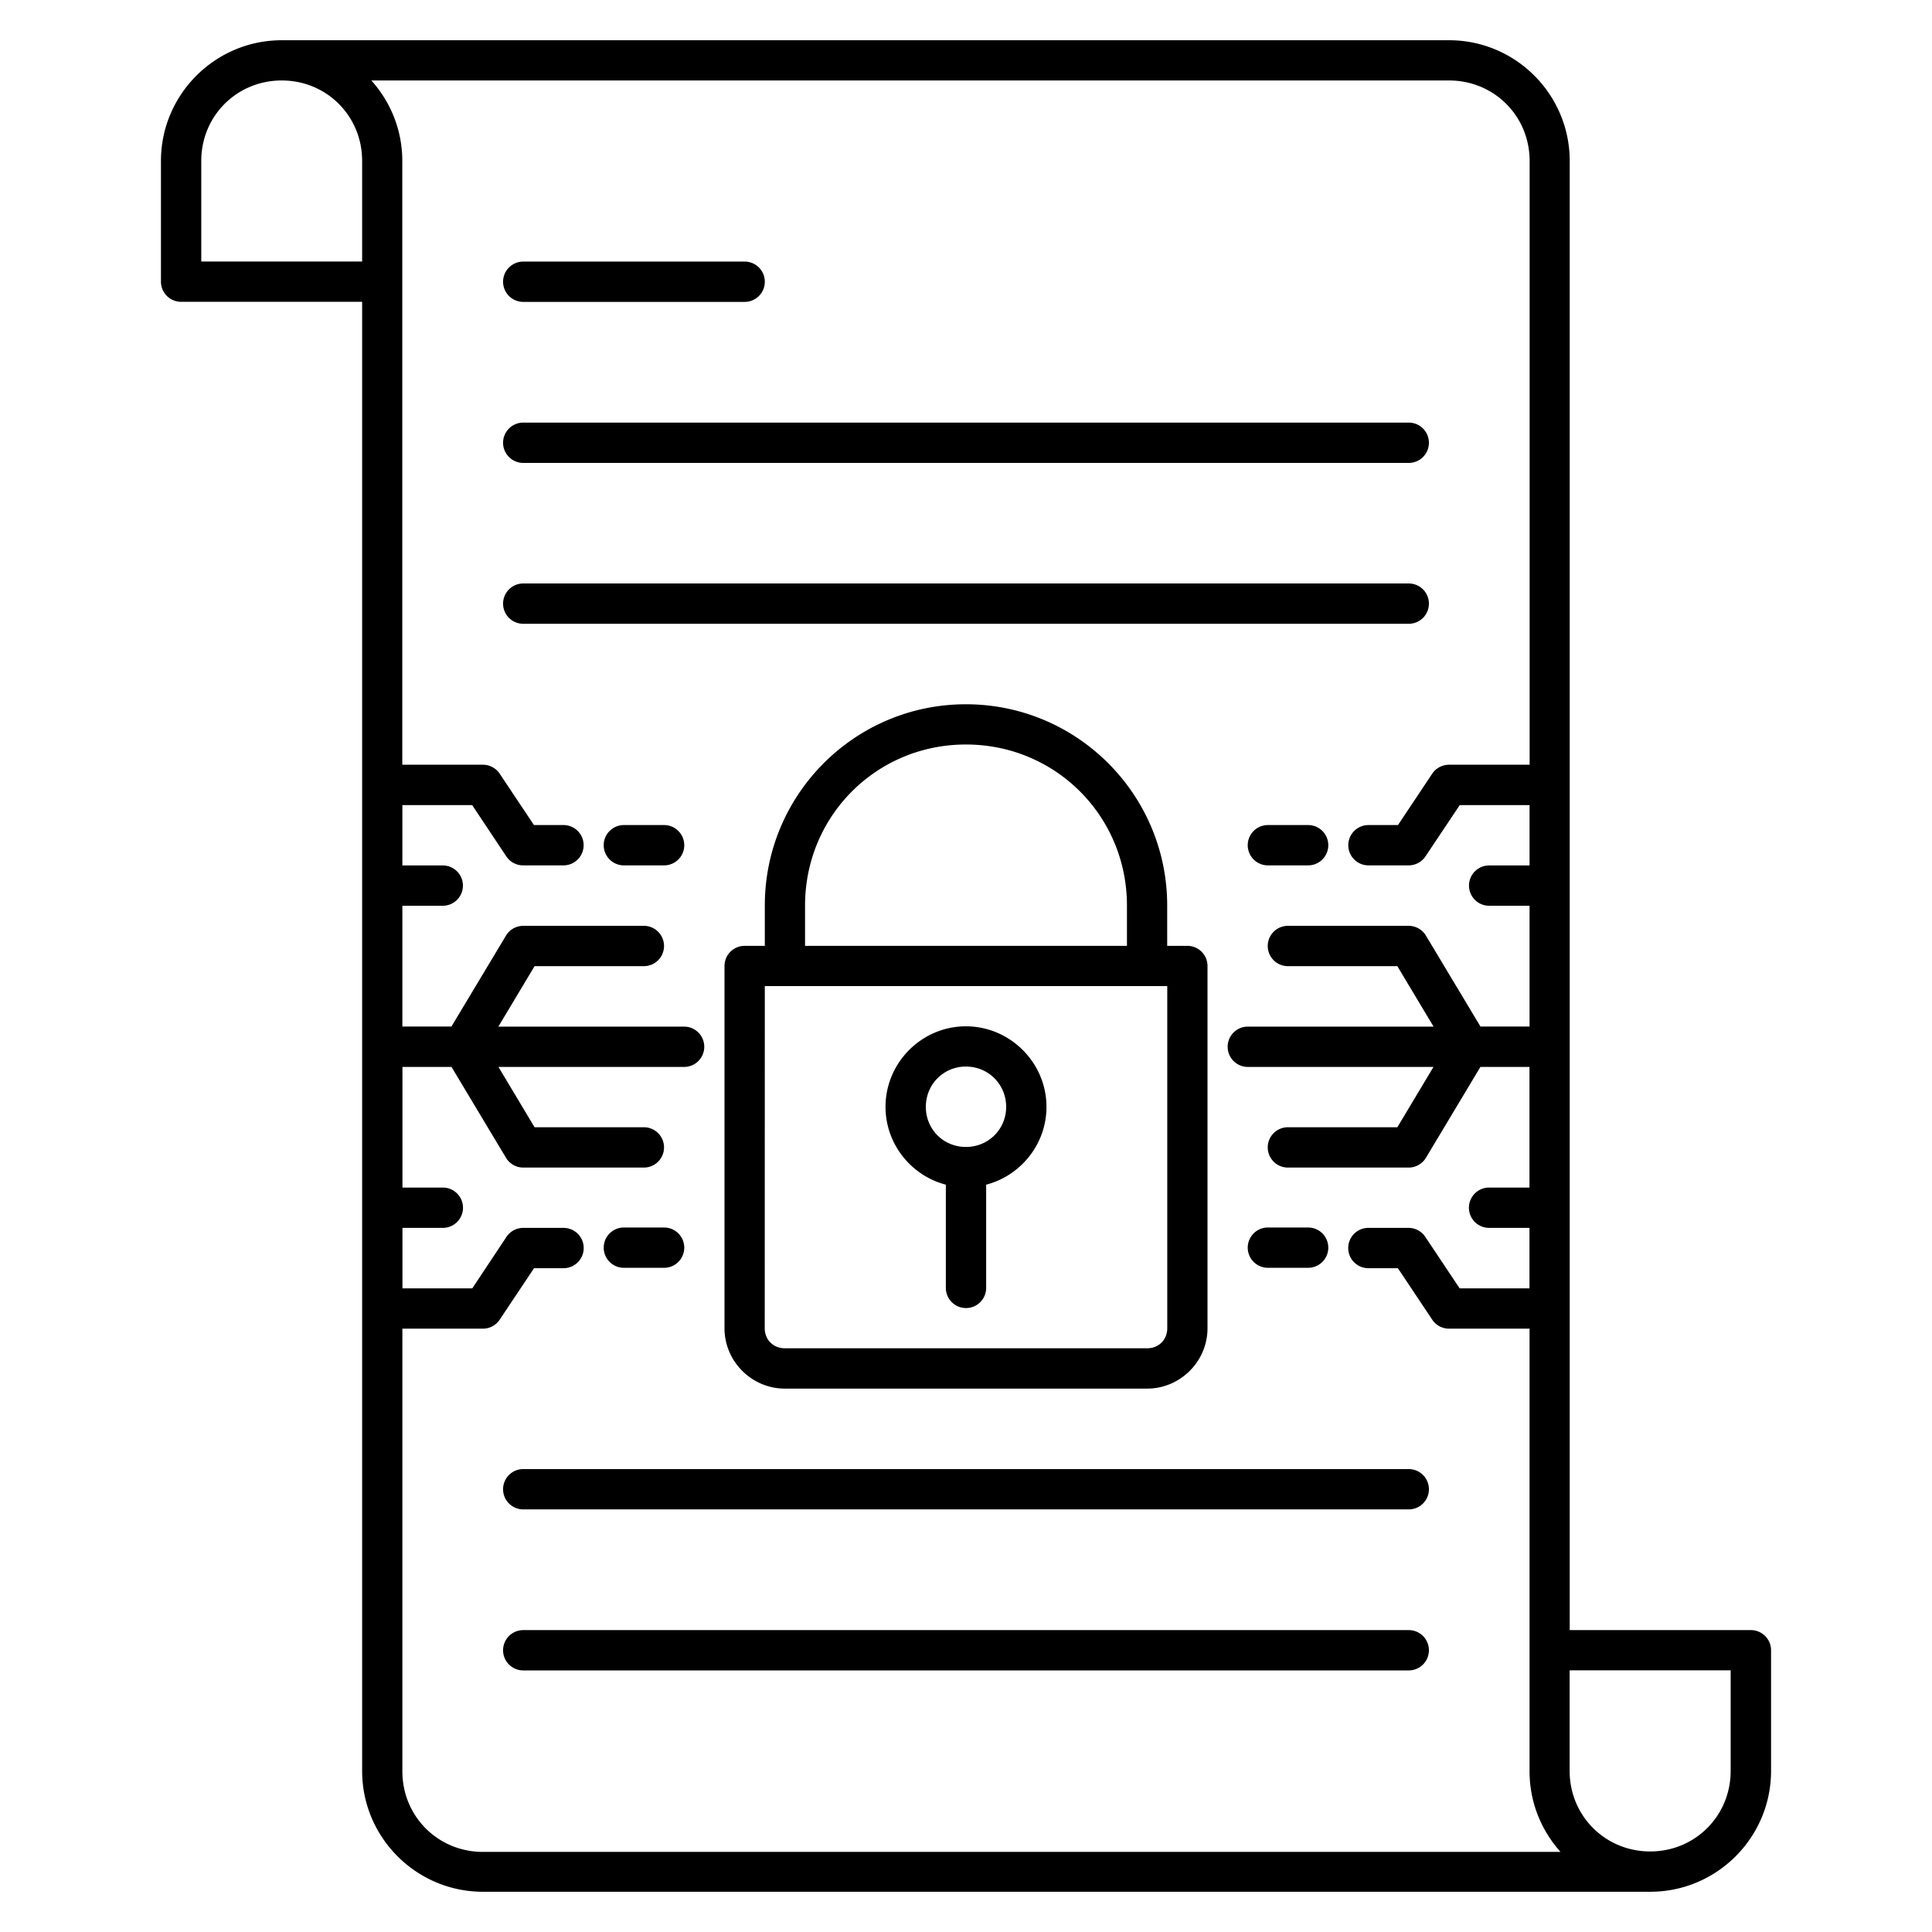 <svg xmlns="http://www.w3.org/2000/svg" id="smart-contract" width="96" height="96" version="1.1" viewBox="0 0 25.4 25.4">
  <g id="layer1" transform="translate(0 -116.965)">
    <path id="path16580" fill="#000" stroke-dashoffset="86.957" stroke-linecap="round" stroke-linejoin="round" stroke-width="1" d="m 3.704,117.494 c -0.875,0 -1.588,0.713 -1.588,1.587 v 1.586 a 0.265,0.265 0 0 0 0.264,0.266 h 2.381 v 19.315 c 0,0.875 0.713,1.588 1.588,1.588 H 21.696 c 0.875,0 1.588,-0.713 1.588,-1.588 v -1.588 a 0.265,0.265 0 0 0 -0.264,-0.264 h -2.383 v -19.315 c 0,-0.875 -0.711,-1.587 -1.586,-1.587 z m 0,0.529 c 0.591,0 1.057,0.467 1.057,1.058 v 1.322 h -2.115 v -1.322 c 0,-0.591 0.467,-1.058 1.058,-1.058 z m 1.179,0 H 19.051 c 0.591,0 1.059,0.467 1.059,1.058 v 7.938 h -1.059 a 0.265,0.265 0 0 0 -0.221,0.117 l -0.451,0.676 h -0.387 a 0.265,0.265 0 0 0 -0.266,0.264 0.265,0.265 0 0 0 0.266,0.266 h 0.529 a 0.265,0.265 0 0 0 0.219,-0.117 l 0.451,-0.675 h 0.918 v 0.793 h -0.53 a 0.265,0.265 0 0 0 -0.266,0.264 0.265,0.265 0 0 0 0.266,0.266 h 0.53 v 1.588 h -0.645 l -0.717,-1.195 a 0.265,0.265 0 0 0 -0.226,-0.129 h -1.588 a 0.265,0.265 0 0 0 -0.266,0.266 0.265,0.265 0 0 0 0.266,0.264 h 1.438 l 0.476,0.795 h -2.443 a 0.265,0.265 0 0 0 -0.264,0.264 0.265,0.265 0 0 0 0.264,0.266 h 2.442 l -0.475,0.793 h -1.438 a 0.265,0.265 0 0 0 -0.266,0.264 0.265,0.265 0 0 0 0.266,0.266 h 1.588 a 0.265,0.265 0 0 0 0.226,-0.129 l 0.716,-1.194 h 0.645 v 1.586 h -0.53 a 0.265,0.265 0 0 0 -0.266,0.266 0.265,0.265 0 0 0 0.266,0.264 h 0.53 v 0.795 h -0.918 l -0.451,-0.676 a 0.265,0.265 0 0 0 -0.219,-0.119 h -0.529 a 0.265,0.265 0 0 0 -0.266,0.266 0.265,0.265 0 0 0 0.266,0.264 h 0.387 l 0.451,0.676 a 0.265,0.265 0 0 0 0.221,0.119 h 1.059 v 5.82 c 0,0.407 0.155,0.777 0.407,1.059 H 6.349 c -0.591,-1e-5 -1.059,-0.468 -1.059,-1.059 v -5.82 h 1.059 a 0.265,0.265 0 0 0 0.221,-0.119 l 0.451,-0.676 h 0.387 a 0.265,0.265 0 0 0 0.266,-0.264 0.265,0.265 0 0 0 -0.266,-0.266 h -0.529 a 0.265,0.265 0 0 0 -0.221,0.119 l -0.449,0.676 h -0.918 v -0.795 h 0.53 a 0.265,0.265 0 0 0 0.266,-0.264 0.265,0.265 0 0 0 -0.266,-0.266 h -0.53 v -1.586 h 0.645 l 0.716,1.194 a 0.265,0.265 0 0 0 0.226,0.129 h 1.588 a 0.265,0.265 0 0 0 0.264,-0.266 0.265,0.265 0 0 0 -0.264,-0.264 h -1.438 l -0.475,-0.793 h 2.442 a 0.265,0.265 0 0 0 0.264,-0.266 0.265,0.265 0 0 0 -0.264,-0.264 h -2.443 l 0.476,-0.795 h 1.438 a 0.265,0.265 0 0 0 0.264,-0.264 0.265,0.265 0 0 0 -0.264,-0.266 h -1.588 a 0.265,0.265 0 0 0 -0.226,0.129 l -0.717,1.195 h -0.645 v -1.588 h 0.53 a 0.265,0.265 0 0 0 0.266,-0.266 0.265,0.265 0 0 0 -0.266,-0.264 h -0.53 v -0.793 h 0.918 l 0.449,0.675 a 0.265,0.265 0 0 0 0.221,0.117 h 0.529 a 0.265,0.265 0 0 0 0.266,-0.266 0.265,0.265 0 0 0 -0.266,-0.264 h -0.387 l -0.451,-0.676 a 0.265,0.265 0 0 0 -0.221,-0.117 h -1.059 v -7.938 c 0,-0.407 -0.155,-0.777 -0.407,-1.058 z m 1.995,2.381 a 0.265,0.265 0 0 0 -0.264,0.264 0.265,0.265 0 0 0 0.264,0.266 h 2.911 a 0.265,0.265 0 0 0 0.266,-0.266 0.265,0.265 0 0 0 -0.266,-0.264 z m 0,2.117 a 0.265,0.265 0 0 0 -0.264,0.264 0.265,0.265 0 0 0 0.264,0.266 H 18.522 a 0.265,0.265 0 0 0 0.264,-0.266 0.265,0.265 0 0 0 -0.264,-0.264 z m 0,2.115 a 0.265,0.265 0 0 0 -0.264,0.266 0.265,0.265 0 0 0 0.264,0.264 H 18.522 a 0.265,0.265 0 0 0 0.264,-0.264 0.265,0.265 0 0 0 -0.264,-0.266 z m 5.821,1.588 c -1.461,0 -2.644,1.185 -2.644,2.646 v 0.53 H 9.789 a 0.265,0.265 0 0 0 -0.264,0.264 v 4.764 c 0,0.435 0.358,0.793 0.793,0.793 h 4.764 c 0.435,0 0.793,-0.358 0.793,-0.793 v -4.764 a 0.265,0.265 0 0 0 -0.264,-0.264 h -0.266 v -0.53 c 0,-1.461 -1.185,-2.646 -2.646,-2.646 z m 0,0.529 c 1.177,0 2.117,0.94 2.117,2.117 v 0.53 h -4.232 v -0.53 c 0,-1.177 0.938,-2.117 2.115,-2.117 z m -4.496,1.059 a 0.265,0.265 0 0 0 -0.266,0.264 0.265,0.265 0 0 0 0.266,0.266 h 0.527 a 0.265,0.265 0 0 0 0.266,-0.266 0.265,0.265 0 0 0 -0.266,-0.264 z m 8.465,0 a 0.265,0.265 0 0 0 -0.264,0.264 0.265,0.265 0 0 0 0.264,0.266 h 0.529 a 0.265,0.265 0 0 0 0.266,-0.266 0.265,0.265 0 0 0 -0.266,-0.264 z m -6.613,2.117 h 5.291 v 4.498 c 0,0.151 -0.112,0.264 -0.264,0.264 h -4.764 c -0.151,0 -0.264,-0.112 -0.264,-0.264 z m 2.644,0.529 c -0.581,0 -1.057,0.477 -1.057,1.059 0,0.49 0.339,0.905 0.793,1.023 v 1.358 a 0.265,0.265 0 0 0 0.264,0.264 0.265,0.265 0 0 0 0.266,-0.264 v -1.358 c 0.454,-0.118 0.793,-0.533 0.793,-1.023 0,-0.581 -0.478,-1.059 -1.059,-1.059 z m 0,0.529 c 0.295,0 0.529,0.234 0.529,0.53 0,0.295 -0.234,0.527 -0.529,0.527 -0.295,0 -0.527,-0.232 -0.527,-0.527 0,-0.295 0.232,-0.53 0.527,-0.53 z m -4.496,2.116 a 0.265,0.265 0 0 0 -0.266,0.266 0.265,0.265 0 0 0 0.266,0.264 h 0.527 a 0.265,0.265 0 0 0 0.266,-0.264 0.265,0.265 0 0 0 -0.266,-0.266 z m 8.465,0 a 0.265,0.265 0 0 0 -0.264,0.266 0.265,0.265 0 0 0 0.264,0.264 h 0.529 a 0.265,0.265 0 0 0 0.266,-0.264 0.265,0.265 0 0 0 -0.266,-0.266 z m -9.79,3.176 a 0.265,0.265 0 0 0 -0.264,0.264 0.265,0.265 0 0 0 0.264,0.266 H 18.522 a 0.265,0.265 0 0 0 0.264,-0.266 0.265,0.265 0 0 0 -0.264,-0.264 z m 0,2.117 a 0.265,0.265 0 0 0 -0.264,0.264 0.265,0.265 0 0 0 0.264,0.266 H 18.522 a 0.265,0.265 0 0 0 0.264,-0.266 0.265,0.265 0 0 0 -0.264,-0.264 z m 13.758,0.529 h 2.117 v 1.322 c 0,0.591 -0.467,1.059 -1.058,1.059 -0.591,0 -1.059,-0.468 -1.059,-1.059 z" color="#000" style="-inkscape-stroke:none"></path>
  </g>
</svg>
